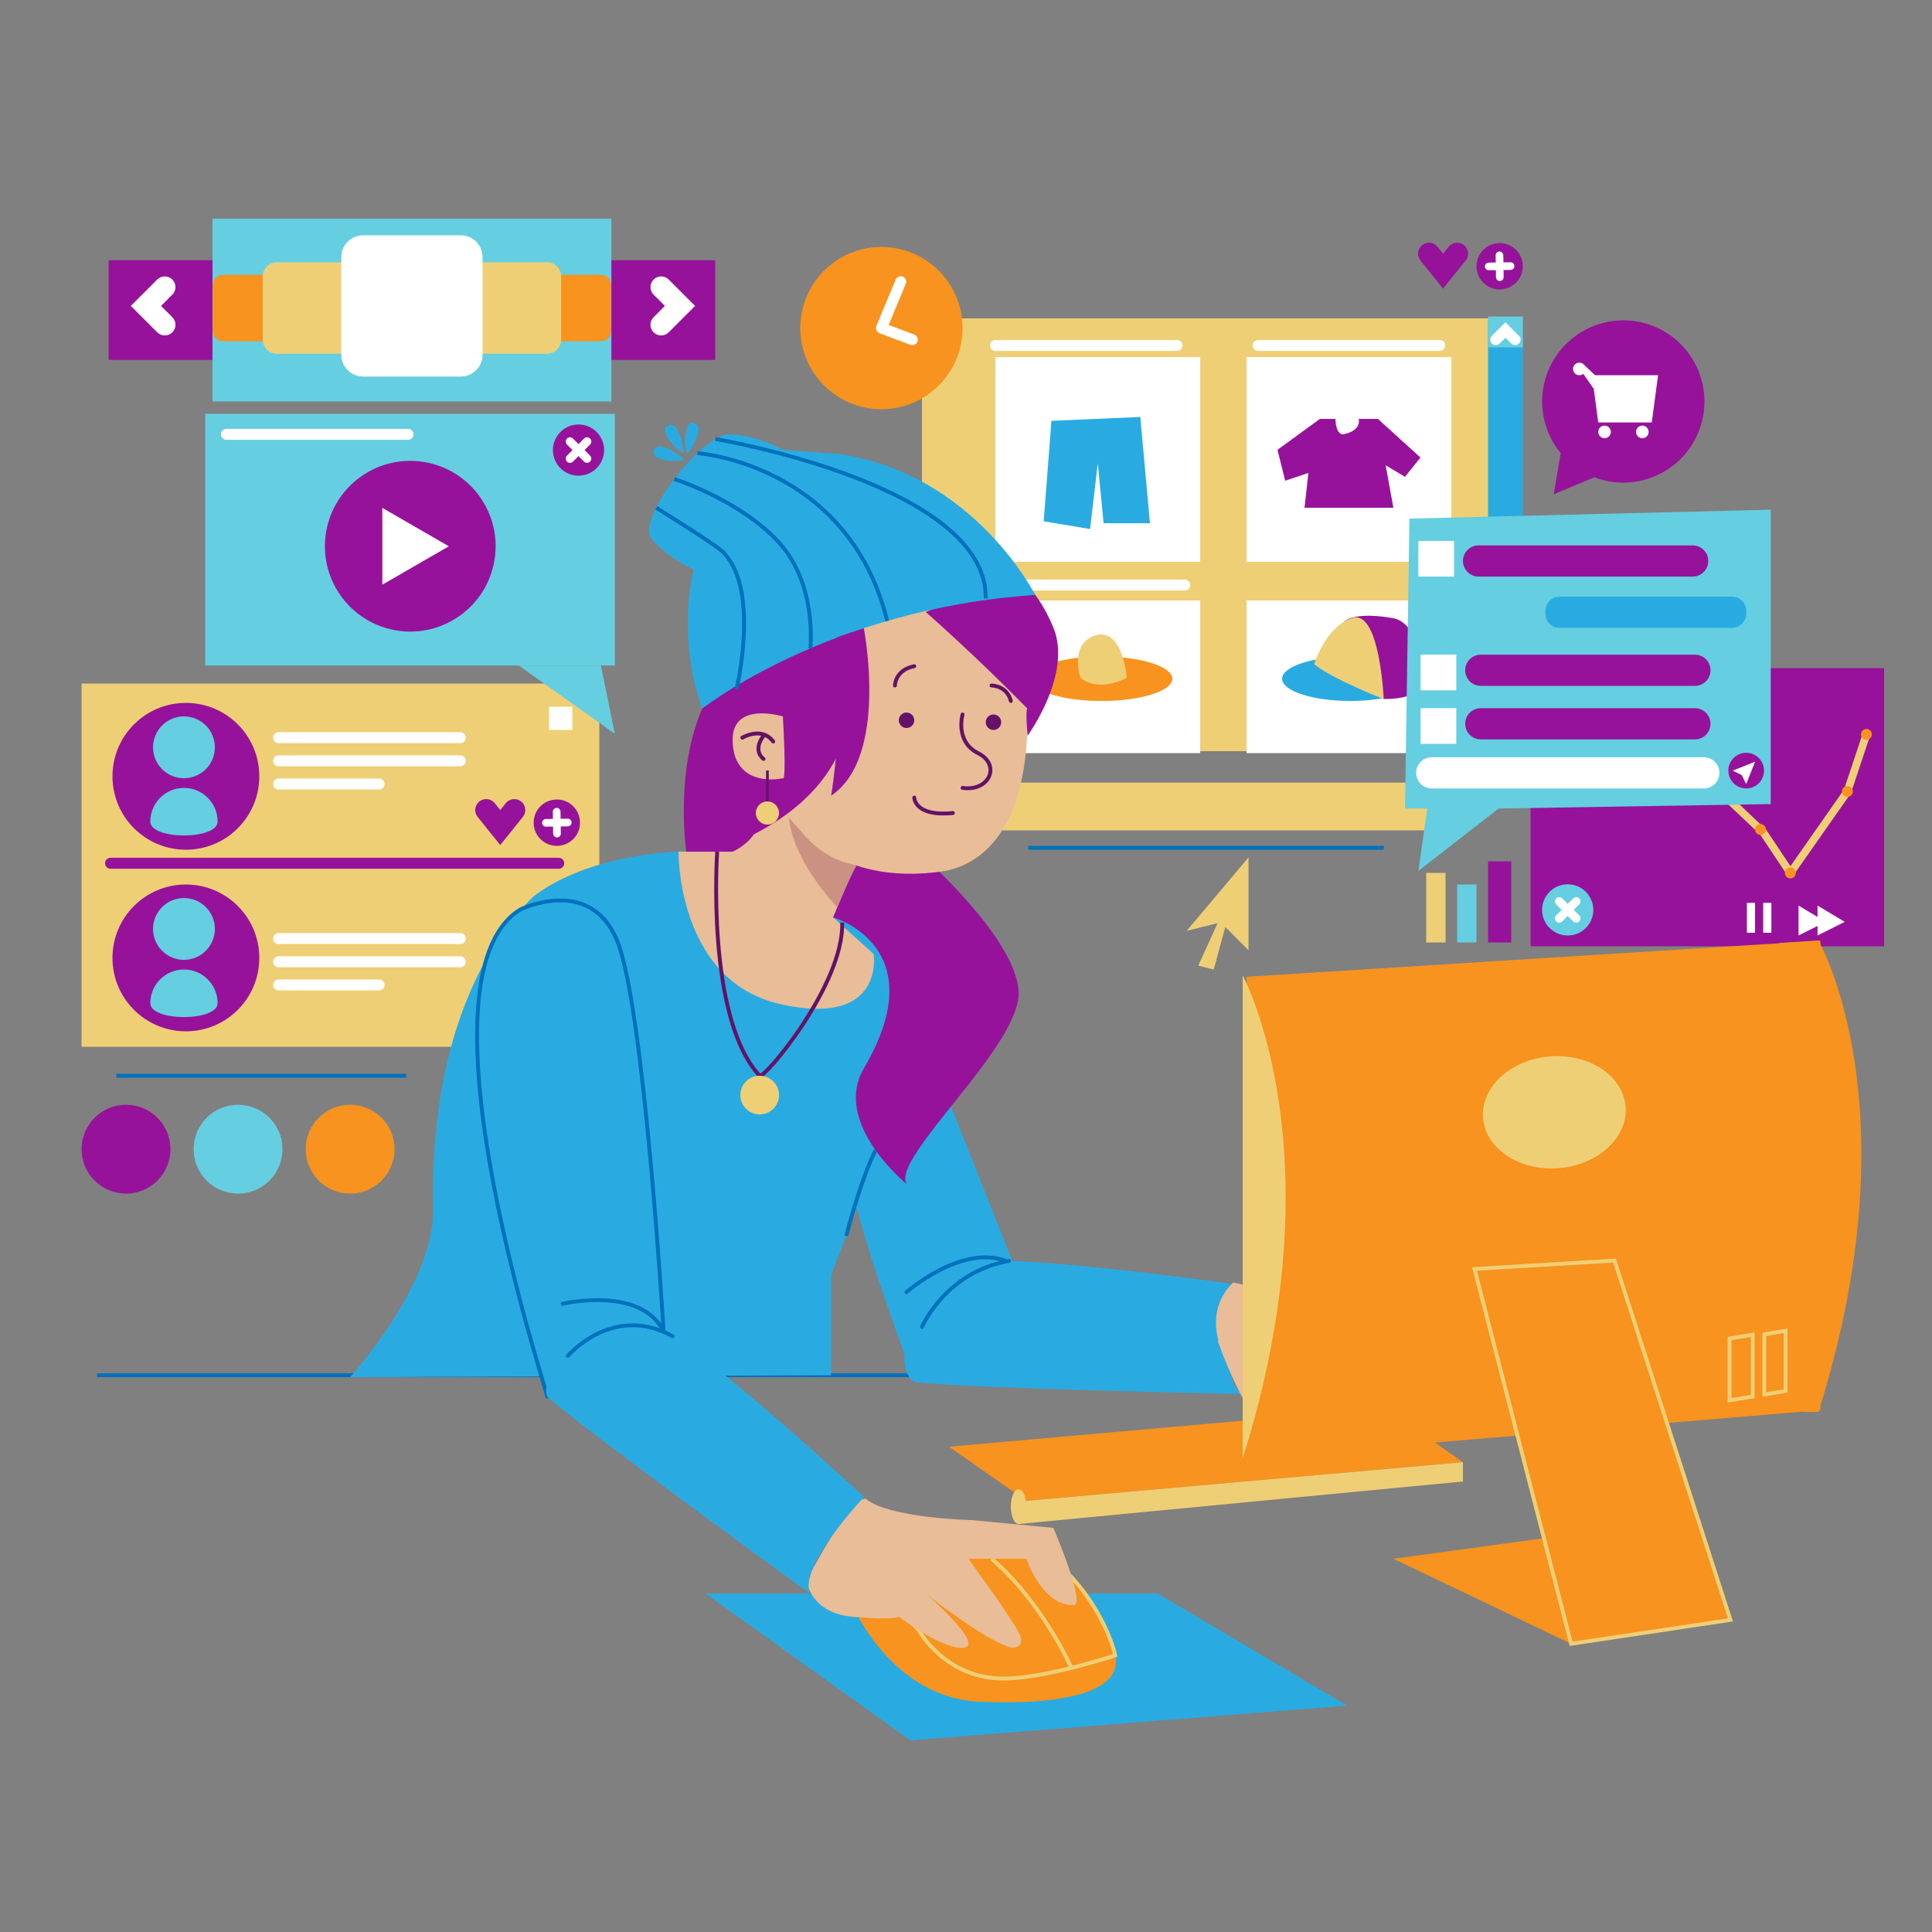 <?xml version="1.0" encoding="utf-8"?>
<!-- Generator: Adobe Illustrator 27.5.0, SVG Export Plug-In . SVG Version: 6.00 Build 0)  -->
<svg version="1.1" xmlns="http://www.w3.org/2000/svg" xmlns:xlink="http://www.w3.org/1999/xlink" x="0px" y="0px"
	 viewBox="0 0 500 500" style="enable-background:new 0 0 500 500;" xml:space="preserve">
<rect x="0" y="0" width="500" height="500" fill="#808080" stroke="none"/>
<g id="BACKGROUND">
</g>
<g id="OBJECTS">
	<g>
		<g>
			<rect x="21.108" y="176.908" style="fill:#EFCF75;" width="134" height="94"/>
			<circle style="fill:#97129B;" cx="48.108" cy="200.908" r="19"/>
			<circle style="fill:#97129B;" cx="48.108" cy="247.908" r="19"/>
			<path style="fill:#97129B;" d="M139.931,266.215c-2.379-2.307-2.437-6.105-0.13-8.484s6.105-2.437,8.484-0.13
				c2.379,2.307,2.437,6.105,0.131,8.484C146.108,268.463,142.31,268.522,139.931,266.215z"/>
			
				<line style="fill:none;stroke:#FFFFFF;stroke-width:1.984;stroke-linecap:round;stroke-miterlimit:10;" x1="141.28" y1="261.951" x2="146.936" y2="261.864"/>
			
				<line style="fill:none;stroke:#FFFFFF;stroke-width:1.984;stroke-linecap:round;stroke-miterlimit:10;" x1="144.151" y1="264.736" x2="144.064" y2="259.079"/>
			<circle style="fill:#65CEE0;" cx="47.608" cy="193.408" r="8"/>
			<path style="fill:#65CEE0;" d="M38.901,212.615c0-4.809,3.898-8.707,8.707-8.707s8.707,3.898,8.707,8.707
				C56.315,217.423,38.901,217.423,38.901,212.615z"/>
			<circle style="fill:#65CEE0;" cx="47.608" cy="240.408" r="8"/>
			<path style="fill:#65CEE0;" d="M38.901,259.615c0-4.809,3.898-8.707,8.707-8.707s8.707,3.898,8.707,8.707
				S38.901,264.423,38.901,259.615z"/>
			
				<line style="fill:none;stroke:#FFFFFF;stroke-width:2.835;stroke-linecap:round;stroke-miterlimit:10;" x1="72.108" y1="190.908" x2="119.108" y2="190.908"/>
			
				<line style="fill:none;stroke:#FFFFFF;stroke-width:2.835;stroke-linecap:round;stroke-miterlimit:10;" x1="72.108" y1="196.908" x2="119.108" y2="196.908"/>
			
				<line style="fill:none;stroke:#FFFFFF;stroke-width:2.835;stroke-linecap:round;stroke-miterlimit:10;" x1="72.108" y1="202.908" x2="98.108" y2="202.908"/>
			
				<line style="fill:none;stroke:#FFFFFF;stroke-width:2.835;stroke-linecap:round;stroke-miterlimit:10;" x1="72.108" y1="242.908" x2="119.108" y2="242.908"/>
			
				<line style="fill:none;stroke:#FFFFFF;stroke-width:2.835;stroke-linecap:round;stroke-miterlimit:10;" x1="72.108" y1="248.908" x2="119.108" y2="248.908"/>
			
				<line style="fill:none;stroke:#FFFFFF;stroke-width:2.835;stroke-linecap:round;stroke-miterlimit:10;" x1="72.108" y1="254.908" x2="98.108" y2="254.908"/>
			<rect x="142.108" y="182.908" style="fill:#FFFFFF;" width="6" height="6"/>
			<polyline style="fill:none;stroke:#97129B;stroke-width:5.669;stroke-linecap:round;stroke-miterlimit:10;" points="
				133.108,258.642 129.467,263.173 125.826,258.642 			"/>
			<g>
				<path style="fill:#97129B;" d="M139.931,217.215c-2.379-2.307-2.437-6.105-0.13-8.484c2.307-2.379,6.105-2.437,8.484-0.131
					c2.379,2.307,2.437,6.105,0.131,8.484C146.108,219.463,142.31,219.522,139.931,217.215z"/>
				
					<line style="fill:none;stroke:#FFFFFF;stroke-width:1.984;stroke-linecap:round;stroke-miterlimit:10;" x1="141.28" y1="212.951" x2="146.936" y2="212.864"/>
				
					<line style="fill:none;stroke:#FFFFFF;stroke-width:1.984;stroke-linecap:round;stroke-miterlimit:10;" x1="144.151" y1="215.736" x2="144.064" y2="210.079"/>
				<polyline style="fill:none;stroke:#97129B;stroke-width:5.669;stroke-linecap:round;stroke-miterlimit:10;" points="
					133.108,209.642 129.467,214.173 125.826,209.642 				"/>
			</g>
			
				<line style="fill:none;stroke:#97129B;stroke-width:2.835;stroke-linecap:round;stroke-miterlimit:10;" x1="28.608" y1="223.408" x2="144.608" y2="223.408"/>
		</g>
		<g>
			<rect x="238.608" y="82.408" style="fill:#EFCF75;" width="155" height="112"/>
			<rect x="257.608" y="155.408" style="fill:#FFFFFF;" width="53" height="39.5"/>
			<rect x="257.608" y="92.408" style="fill:#FFFFFF;" width="53" height="53"/>
			<rect x="322.608" y="92.408" style="fill:#FFFFFF;" width="53" height="53"/>
			<polygon style="fill:#29ABE2;" points="272.108,108.908 295.108,107.908 297.608,135.408 285.608,135.408 284.108,119.908 
				282.108,136.908 270.108,134.908 			"/>
			<path style="fill:#97129B;" d="M341.608,108.408l-11,8l2,8l6-2l-1,9h23l-2-11l5,3l4-5l-11-10h-5c0,0,1,3-4,4c-2,0-2-4-2-4
				H341.608z"/>
			<ellipse style="fill:#F7931E;" cx="285.108" cy="175.658" rx="18.296" ry="5.75"/>
			<path style="fill:#EFCF75;" d="M279.608,175.408c0,0-3-9,4-11s8,11,8,11S284.608,179.408,279.608,175.408z"/>
			<rect x="322.608" y="155.408" style="fill:#FFFFFF;" width="53" height="39.5"/>
			<ellipse style="fill:#29ABE2;" cx="349.46" cy="175.658" rx="17.648" ry="5.75"/>
			<g>
				<rect x="385.108" y="82.908" style="fill:#29ABE2;" width="9" height="104"/>
				<rect x="385.108" y="81.908" style="fill:#65CEE0;" width="9" height="8"/>
				<polyline style="fill:none;stroke:#FFFFFF;stroke-width:2.835;stroke-linecap:round;stroke-miterlimit:10;" points="
					387.108,87.908 389.608,85.408 392.108,87.908 				"/>
				<g>
					
						<rect x="385.108" y="186.908" transform="matrix(-1 -1.224647e-16 1.224647e-16 -1 779.215 381.815)" style="fill:#65CEE0;" width="9" height="8"/>
					<polyline style="fill:none;stroke:#FFFFFF;stroke-width:2.835;stroke-linecap:round;stroke-miterlimit:10;" points="
						392.108,188.908 389.608,191.408 387.108,188.908 					"/>
				</g>
			</g>
			<path style="fill:#EFCF75;" d="M377.925,202.541H254.291c-3.415,0-6.183,2.768-6.183,6.183l0,0c0,3.415,2.768,6.183,6.183,6.183
				h123.634c3.415,0,6.183-2.768,6.183-6.183l0,0C384.108,205.31,381.339,202.541,377.925,202.541z"/>
			
				<line style="fill:none;stroke:#FFFFFF;stroke-width:2.835;stroke-linecap:round;stroke-miterlimit:10;" x1="257.608" y1="89.408" x2="304.608" y2="89.408"/>
			
				<line style="fill:none;stroke:#FFFFFF;stroke-width:2.835;stroke-linecap:round;stroke-miterlimit:10;" x1="325.608" y1="89.408" x2="372.608" y2="89.408"/>
			
				<line style="fill:none;stroke:#FFFFFF;stroke-width:2.835;stroke-linecap:round;stroke-miterlimit:10;" x1="259.608" y1="151.408" x2="306.608" y2="151.408"/>
			<path style="fill:#97129B;" d="M347.108,161.908c0,0,1-4,13-2c8,1,8,16,8,16s1,5-10,5
				C356.108,179.908,347.108,166.908,347.108,161.908z"/>
			<path style="fill:#EFCF75;" d="M340.108,171.908c0,0,3-10,10-12s8,21,8,21S345.108,175.908,340.108,171.908z"/>
		</g>
		<g>
			<rect x="396.108" y="172.908" style="fill:#97129B;" width="91.5" height="72"/>
			<polygon style="fill:#FFFFFF;" points="465.457,234.36 465.457,242.095 472.489,238.579 			"/>
			<polygon style="fill:#FFFFFF;" points="470.38,234.36 470.38,242.095 477.412,238.579 			"/>
			<rect x="456.316" y="233.657" style="fill:#FFFFFF;" width="2.11" height="7.735"/>
			<rect x="452.097" y="233.657" style="fill:#FFFFFF;" width="2.109" height="7.735"/>
			
				<polyline style="fill:none;stroke:#EFCF75;stroke-width:1.993;stroke-linecap:round;stroke-linejoin:round;stroke-miterlimit:10;" points="
				406.39,196.388 420.454,206.233 442.956,202.717 456.316,215.374 463.348,225.922 478.115,204.826 483.037,190.059 			"/>
			<path style="fill:#F7931E;" d="M419.048,206.233c0-0.777,0.63-1.406,1.406-1.406s1.406,0.63,1.406,1.406s-0.63,1.406-1.406,1.406
				S419.048,207.009,419.048,206.233z"/>
			<path style="fill:#F7931E;" d="M441.549,202.717c0-0.777,0.63-1.406,1.406-1.406c0.777,0,1.406,0.63,1.406,1.406
				s-0.63,1.406-1.406,1.406C442.179,204.123,441.549,203.493,441.549,202.717z"/>
			<path style="fill:#F7931E;" d="M454.207,214.671c0-0.777,0.63-1.406,1.406-1.406c0.777,0,1.406,0.63,1.406,1.406
				c0,0.777-0.63,1.406-1.406,1.406C454.836,216.077,454.207,215.448,454.207,214.671z"/>
			<path style="fill:#F7931E;" d="M461.942,225.922c0-0.777,0.63-1.406,1.406-1.406s1.406,0.63,1.406,1.406s-0.63,1.406-1.406,1.406
				S461.942,226.698,461.942,225.922z"/>
			<path style="fill:#F7931E;" d="M476.708,204.826c0-0.777,0.63-1.406,1.406-1.406s1.406,0.63,1.406,1.406s-0.63,1.406-1.406,1.406
				S476.708,205.603,476.708,204.826z"/>
			<path style="fill:#F7931E;" d="M481.631,190.059c0-0.777,0.63-1.406,1.406-1.406s1.406,0.63,1.406,1.406
				c0,0.777-0.63,1.406-1.406,1.406S481.631,190.836,481.631,190.059z"/>
			<g>
				<g>
					<circle style="fill:#65CEE0;" cx="405.722" cy="235.48" r="6.625"/>
					
						<line style="fill:none;stroke:#FFFFFF;stroke-width:2.191;stroke-linecap:round;stroke-miterlimit:10;" x1="403.514" y1="233.272" x2="407.931" y2="237.689"/>
				</g>
				
					<line style="fill:none;stroke:#FFFFFF;stroke-width:2.191;stroke-linecap:round;stroke-miterlimit:10;" x1="403.514" y1="237.689" x2="407.931" y2="233.272"/>
			</g>
		</g>
		<g>
			<rect x="28.108" y="67.346" style="fill:#97129B;" width="157" height="25.808"/>
			<rect x="54.991" y="56.592" style="fill:#65CEE0;" width="103.233" height="47.315"/>
			<path style="fill:#F7931E;" d="M69.626,88.315H57.734c-1.467,0-2.657-1.189-2.657-2.657V73.766c0-1.467,1.189-2.657,2.657-2.657
				h11.892c1.467,0,2.657,1.189,2.657,2.657v11.892C72.282,87.126,71.093,88.315,69.626,88.315z"/>
			<g>
				<path style="fill:#F7931E;" d="M143.59,71.11h11.892c1.467,0,2.657,1.189,2.657,2.657v11.892c0,1.467-1.189,2.657-2.657,2.657
					H143.59c-1.467,0-2.657-1.189-2.657-2.657V73.766C140.933,72.299,142.122,71.11,143.59,71.11z"/>
				<path style="fill:#EFCF75;" d="M125.23,67.884h16.351c2.018,0,3.653,1.635,3.653,3.653v16.352c0,2.017-1.635,3.653-3.653,3.653
					H125.23c-2.018,0-3.653-1.636-3.653-3.653V71.537C121.577,69.519,123.212,67.884,125.23,67.884z"/>
			</g>
			<polyline style="fill:none;stroke:#FFFFFF;stroke-width:5.525;stroke-linecap:round;stroke-miterlimit:10;" points="
				171.111,74.302 175.984,79.175 171.111,84.047 			"/>
			<polyline style="fill:none;stroke:#FFFFFF;stroke-width:5.525;stroke-linecap:round;stroke-miterlimit:10;" points="
				42.642,84.047 37.769,79.175 42.642,74.302 			"/>
			<path style="fill:#EFCF75;" d="M87.985,91.541H71.634c-2.017,0-3.653-1.636-3.653-3.653V71.537c0-2.018,1.636-3.653,3.653-3.653
				h16.352c2.018,0,3.653,1.635,3.653,3.653v16.352C91.638,89.906,90.003,91.541,87.985,91.541z"/>
			<path style="fill:#FFFFFF;" d="M119.243,97.455H93.972c-3.118,0-5.646-2.528-5.646-5.646V66.539c0-3.118,2.528-5.646,5.646-5.646
				h25.271c3.118,0,5.646,2.528,5.646,5.646V91.81C124.888,94.928,122.361,97.455,119.243,97.455z"/>
		</g>
		<g>
			<polygon style="fill:#65CEE0;" points="369.379,209.247 367.071,225.408 387.848,209.247 458.262,208.093 458.262,131.908 
				364.762,134.216 363.608,209.247 			"/>
			<path style="fill:#97129B;" d="M438.061,149.222h-55.407c-2.231,0-4.04-1.809-4.04-4.04l0,0c0-2.231,1.809-4.04,4.04-4.04h55.407
				c2.231,0,4.04,1.809,4.04,4.04l0,0C442.101,147.414,440.293,149.222,438.061,149.222z"/>
			<path style="fill:#97129B;" d="M438.639,177.503h-55.407c-2.231,0-4.04-1.809-4.04-4.04l0,0c0-2.231,1.809-4.04,4.04-4.04h55.407
				c2.231,0,4.04,1.809,4.04,4.04l0,0C442.679,175.694,440.87,177.503,438.639,177.503z"/>
			<path style="fill:#97129B;" d="M438.639,191.355h-55.407c-2.231,0-4.04-1.809-4.04-4.04l0,0c0-2.231,1.809-4.04,4.04-4.04h55.407
				c2.231,0,4.04,1.809,4.04,4.04l0,0C442.679,189.546,440.87,191.355,438.639,191.355z"/>
			<path style="fill:#29ABE2;" d="M448.259,162.497h-44.636c-2.018,0-3.654-1.636-3.654-3.654v-0.771
				c0-2.018,1.636-3.654,3.654-3.654h44.636c2.018,0,3.655,1.636,3.655,3.654v0.771
				C451.913,160.861,450.277,162.497,448.259,162.497z"/>
			<path style="fill:#FFFFFF;" d="M440.947,204.053h-70.414c-2.231,0-4.04-1.809-4.04-4.04l0,0c0-2.231,1.809-4.04,4.04-4.04h70.414
				c2.231,0,4.04,1.809,4.04,4.04l0,0C444.987,202.244,443.178,204.053,440.947,204.053z"/>
			<rect x="367.648" y="169.423" style="fill:#FFFFFF;" width="9.235" height="9.235"/>
			<rect x="367.648" y="183.275" style="fill:#FFFFFF;" width="9.235" height="9.235"/>
			<rect x="367.071" y="139.988" style="fill:#FFFFFF;" width="9.234" height="9.235"/>
			<path style="fill:#97129B;" d="M447.296,199.435c0-2.55,2.067-4.617,4.617-4.617c2.55,0,4.617,2.067,4.617,4.617
				c0,2.55-2.067,4.617-4.617,4.617C449.363,204.053,447.296,201.985,447.296,199.435z"/>
			<polygon style="fill:#FFFFFF;" points="448.45,199.435 454.222,197.127 451.913,202.898 450.759,200.59 			"/>
		</g>
		<g>
			<polygon style="fill:#EFCF75;" points="307.108,240.908 315.108,238.908 310.108,249.908 314.108,250.908 317.108,239.908 
				323.108,245.908 323.108,221.908 			"/>
		</g>
		<g>
			<polygon style="fill:#65CEE0;" points="159.108,172.241 137.852,172.241 53.108,172.241 53.108,107.095 159.108,107.095 			"/>
			<polygon style="fill:#65CEE0;" points="159.108,189.908 155.519,172.241 134.264,172.241 			"/>
			
				<ellipse transform="matrix(0.156 -0.988 0.988 0.156 -50.005 224.15)" style="fill:#97129B;" cx="106.108" cy="141.324" rx="22.083" ry="22.083"/>
			<polygon style="fill:#FFFFFF;" points="116.158,141.378 98.946,131.441 98.946,151.316 			"/>
			<g>
				<g>
					<circle style="fill:#97129B;" cx="149.722" cy="116.48" r="6.625"/>
					
						<line style="fill:none;stroke:#FFFFFF;stroke-width:2.191;stroke-linecap:round;stroke-miterlimit:10;" x1="147.514" y1="114.272" x2="151.931" y2="118.689"/>
				</g>
				
					<line style="fill:none;stroke:#FFFFFF;stroke-width:2.191;stroke-linecap:round;stroke-miterlimit:10;" x1="147.514" y1="118.689" x2="151.931" y2="114.272"/>
			</g>
			
				<line style="fill:none;stroke:#FFFFFF;stroke-width:2.835;stroke-linecap:round;stroke-miterlimit:10;" x1="58.608" y1="112.408" x2="105.608" y2="112.408"/>
		</g>
		<line style="fill:#29ABE2;stroke:#0071BC;stroke-miterlimit:10;" x1="30.108" y1="278.408" x2="105.108" y2="278.408"/>
		<g>
			<circle style="fill:#97129B;" cx="32.608" cy="297.408" r="11.5"/>
			<circle style="fill:#65CEE0;" cx="61.608" cy="297.408" r="11.5"/>
			<circle style="fill:#F7931E;" cx="90.608" cy="297.408" r="11.5"/>
		</g>
		<g>
			<circle style="fill:#97129B;" cx="420.108" cy="103.908" r="21"/>
			<g>
				<polygon style="fill:#FFFFFF;" points="411.997,97.111 429.108,97.111 427.478,109.333 413.626,109.333 				"/>
				<path style="fill:#FFFFFF;" d="M413.626,111.778c0-0.9,0.73-1.63,1.63-1.63c0.9,0,1.63,0.73,1.63,1.63
					c0,0.9-0.73,1.63-1.63,1.63C414.356,113.408,413.626,112.678,413.626,111.778z"/>
				<path style="fill:#FFFFFF;" d="M423.404,111.778c0-0.9,0.73-1.63,1.63-1.63c0.9,0,1.63,0.73,1.63,1.63
					c0,0.9-0.73,1.63-1.63,1.63C424.134,113.408,423.404,112.678,423.404,111.778z"/>
				<path style="fill:#FFFFFF;" d="M410.367,95.482c0,0.9-0.73,1.63-1.63,1.63c-0.9,0-1.63-0.73-1.63-1.63s0.73-1.63,1.63-1.63
					C409.637,93.852,410.367,94.582,410.367,95.482z"/>
				<polygon style="fill:#FFFFFF;" points="409.145,95.889 412.466,100.634 413.219,97.519 409.96,94.414 				"/>
			</g>
			<polygon style="fill:#97129B;" points="403.908,117.271 402.108,127.908 414.108,122.908 			"/>
		</g>
		<g>
			<rect x="385.108" y="222.908" style="fill:#97129B;" width="6" height="21"/>
			<rect x="377.108" y="228.908" style="fill:#65CEE0;" width="5" height="15"/>
			<rect x="369.108" y="225.908" style="fill:#EFCF75;" width="5" height="18"/>
		</g>
		<g>
			<path style="fill:#97129B;" d="M383.931,73.215c-2.379-2.307-2.437-6.105-0.13-8.484c2.307-2.379,6.105-2.437,8.484-0.131
				c2.379,2.307,2.437,6.105,0.131,8.484C390.108,75.463,386.31,75.522,383.931,73.215z"/>
			
				<line style="fill:none;stroke:#FFFFFF;stroke-width:1.984;stroke-linecap:round;stroke-miterlimit:10;" x1="385.28" y1="68.951" x2="390.936" y2="68.864"/>
			
				<line style="fill:none;stroke:#FFFFFF;stroke-width:1.984;stroke-linecap:round;stroke-miterlimit:10;" x1="388.151" y1="71.736" x2="388.064" y2="66.079"/>
			<polyline style="fill:none;stroke:#97129B;stroke-width:5.669;stroke-linecap:round;stroke-miterlimit:10;" points="
				377.108,65.642 373.467,70.173 369.826,65.642 			"/>
		</g>
		<g>
			<circle style="fill:#F7931E;" cx="228.108" cy="84.908" r="21"/>
			
				<polyline style="fill:none;stroke:#FFFFFF;stroke-width:2.835;stroke-linecap:round;stroke-linejoin:round;stroke-miterlimit:10;" points="
				236.108,87.908 228.108,84.908 233.108,72.908 			"/>
		</g>
	</g>
	<g>
		<polygon style="fill:#F7931E;" points="378.608,378.408 265.608,388.408 245.608,374.408 358.608,364.408 		"/>
		<ellipse style="fill:#EFCF75;" cx="263.608" cy="389.908" rx="2" ry="4.5"/>
		<path style="fill:#EFCF75;" d="M378.608,383.408l-115,11l2-6l113-10C378.608,378.408,378.608,379.408,378.608,383.408z"/>
	</g>
	<line style="fill:#29ABE2;stroke:#0071BC;stroke-miterlimit:10;" x1="25.108" y1="355.908" x2="236.108" y2="355.908"/>
	<line style="fill:#29ABE2;stroke:#0071BC;stroke-miterlimit:10;" x1="266.108" y1="219.408" x2="358.108" y2="219.408"/>
	<g>
		<polygon style="fill:#29ABE2;" points="348.608,441.408 235.608,450.408 182.608,412.408 299.608,412.408 		"/>
		<g>
			<path style="fill:#F7931E;" d="M220.608,415.408c0,0,10,24,33,25s37-3,35-12s-12-26-25-29S218.608,401.408,220.608,415.408z"/>
			<path style="fill:none;stroke:#EFCF75;stroke-miterlimit:10;" d="M288.608,428.408c-2-9-12-26-25-29
				c-8.745-2.018-26.077-0.41-35.884,5.117c0.155,4.383,3.111,10.09,10.059,17.383c0,0,6.825,12.5,21.825,12.5
				C270.653,434.408,288.608,428.408,288.608,428.408z"/>
			<path style="fill:none;stroke:#EFCF75;stroke-miterlimit:10;" d="M277.292,431.648c0,0-7.685-17.241-20.685-28.241"/>
		</g>
	</g>
	<g>
		<g>
			<path style="fill:#29ABE2;" d="M137.608,232.408c0,0,15-14,51-12s50.5,47.5,50.5,47.5l-24,62v26l-124.5,0.5
				c0,0,21.904-24.088,21.5-43.5C111.108,264.908,128.608,241.408,137.608,232.408z"/>
			<path style="fill:#E8BD97;" d="M222.379,223.908l-6.772,13.5l10.5,9.5c0,0,3,19-24,13c-27-6-26.5-39.5-26.5-39.5h13.75
				l13.576-11.888C202.934,208.52,216.151,221.408,222.379,223.908z"/>
			<g>
				<path style="fill:none;stroke:#641268;stroke-miterlimit:10;" d="M185.608,220.408c0,0-3,43,11,58
					c1,1,21.73-23.315,21.365-39.657"/>
				<circle style="fill:#EFCF75;" cx="196.608" cy="283.408" r="5"/>
			</g>
		</g>
		<g>
			<path style="fill:#29ABE2;" d="M321.465,360.777c0,0-71.595-1.446-84.942-3.141c-7.595-5.685,3.892-29.476,14.958-31.069
				c13.463-1.937,67.236,5.688,67.236,5.688S315.01,356.735,321.465,360.777z"/>
			<path style="fill:#29ABE2;" d="M238.608,267.408l35.5,89.5l-38-1c0,0-14.5-38.5-15.5-49.5S238.608,267.408,238.608,267.408z"/>
			<g>
				<path style="fill:#E8BD97;" d="M319.108,331.908l29,6c0,0,21,15,24,26c-1,0-15-1-27-17c3,4,23.25,12.5,21,22
					c-5.5,3-24.5-13.5-24.5-13.5s29,18,21.5,18.5s-29-16-29-16h-13C321.108,357.908,308.108,342.908,319.108,331.908z"/>
				<path style="fill:#E8BD97;" d="M315.108,346.908c0,0,8.111,23.235,14.056,23.118c5.944-0.118,2.167-13.618,2.167-13.618
					L315.108,346.908z"/>
			</g>
			<path style="fill:none;stroke:#0071BC;stroke-linecap:round;stroke-miterlimit:10;" d="M238.608,343.408
				c0,0,6.051-14.181,22.526-17.09"/>
			<path style="fill:none;stroke:#0071BC;stroke-linecap:round;stroke-miterlimit:10;" d="M234.608,334.408c0,0,14-12.31,25.5-8.155
				"/>
		</g>
		<path style="fill:#97129B;" d="M238.608,221.408c0,0,24,21,25,35c1,14-33,43-29,50c0,0-19.383-15.727-11-30c18.5-31.5-8-39-8-39
			l7-17L238.608,221.408z"/>
		<path style="fill:#CC9281;" d="M204.108,209.908c0,0,5,12,17.728,14c-0.543,0-5.154,10.892-5.154,10.892
			S204.108,221.908,204.108,209.908z"/>
		<path style="fill:none;stroke:#0071BC;stroke-miterlimit:10;" d="M226.608,297.695c0,0-3.224,5.626-7.612,22.169"/>
		<g>
			<path style="fill:#E8BD97;" d="M189.608,156.408c0,0-4,78,55,69c24-5,24-42,18-67S214.608,143.408,189.608,156.408z"/>
			<path style="fill:#97129B;" d="M217.608,164.408c0,0,14.5,32.5-22.5,51.5c-2,3-5.5,4.5-5.5,4.5h-12c0,0-4-27,8-44
				C187.608,175.408,213.608,160.408,217.608,164.408z"/>
			<path style="fill:#E8BD97;" d="M202.608,185.408c0,0-13-4-13,6s8,11,13,10C203.608,202.408,202.608,185.408,202.608,185.408z"/>
			<g>
				<circle style="fill:#641268;" cx="234.608" cy="186.408" r="2"/>
				<circle style="fill:#641268;" cx="257.108" cy="186.908" r="2"/>
				<path style="fill:none;stroke:#641268;stroke-linecap:round;stroke-miterlimit:10;" d="M249.108,184.908c0,0-2,7,4,10s3,10-4,9"
					/>
				<path style="fill:none;stroke:#641268;stroke-linecap:round;stroke-miterlimit:10;" d="M236.608,206.408c0,0,0,5,10,4"/>
				<path style="fill:none;stroke:#641268;stroke-linecap:round;stroke-miterlimit:10;" d="M231.608,177.408c0,0,0-4,5-5"/>
				<path style="fill:none;stroke:#641268;stroke-linecap:round;stroke-miterlimit:10;" d="M256.608,177.408c0,0,4,0,5,4"/>
			</g>
			<path style="fill:#97129B;" d="M239.608,158.408c0,0,12.605,11,26.302,25c-0.605,0,0.031,7,0.031,7s11.667-16,6.667-28
				s-11-14-11-14L239.608,158.408z"/>
			<path style="fill:#29ABE2;" d="M181.72,183.408c0,0,32.54-25.876,86.214-29.438c0.348,0.876-15.326-31.562-51.326-36.562
				c-2,0-14-1-14-1s-7-4-14-4s-24,22-20,27s11,8,11,8S174.832,163.408,181.72,183.408z"/>
			<path style="fill:#29ABE2;" d="M177.108,118.908c0,0-7-6-8-2C168.623,118.848,174.108,119.908,177.108,118.908z"/>
			<path style="fill:#29ABE2;" d="M176.954,117.271c0,0-0.897-9.176-4.388-6.982C170.873,111.353,174.097,115.915,176.954,117.271z"
				/>
			<path style="fill:#29ABE2;" d="M177.906,117.529c0,0,5.45-7.436,1.385-8.129C177.32,109.064,176.681,114.614,177.906,117.529z"/>
			<path style="fill:none;stroke:#641268;stroke-linecap:round;stroke-miterlimit:10;" d="M192.108,190.908c0,0,5-3,8,1"/>
			<path style="fill:none;stroke:#641268;stroke-linecap:round;stroke-miterlimit:10;" d="M197.608,196.408c0,0-3-2,0-6"/>
			
				<line style="fill:none;stroke:#641268;stroke-width:0.714;stroke-miterlimit:10;" x1="198.608" y1="199.408" x2="198.608" y2="208.408"/>
			<circle style="fill:#EFCF75;" cx="198.608" cy="210.408" r="3"/>
			<path style="fill:none;stroke:#0071BC;stroke-miterlimit:10;" d="M190.608,178.408c0,0,6-25-3-35c0-1-17.78-12-17.78-12"/>
			<path style="fill:none;stroke:#0071BC;stroke-miterlimit:10;" d="M174.526,123.977c0,0,17.082,5.431,27.082,16.431
				s8.095,27.387,8.095,27.387"/>
			<path style="fill:none;stroke:#0071BC;stroke-miterlimit:10;" d="M180.477,117.271c0,0,39.131,2.718,49.131,43.427"/>
			<path style="fill:none;stroke:#0071BC;stroke-miterlimit:10;" d="M185.137,113.61c0,0,70.47,11.797,69.97,41.297"/>
			<path style="fill:#97129B;" d="M223.551,162.574c0,0,6.557,33.333-8.443,43.333c0,0,3.72-22.667,1.36-40.833
				C216.747,164.741,223.551,162.574,223.551,162.574z"/>
		</g>
		<g>
			<path style="fill:#E8BD97;" d="M208.729,409.063c0,0,0.879,8.345,11.879,9.345s12,0,12,0s12,9,17,8s-10-14-10-14s15,12,22,14
				c1,0,4,0,2-4s-13-19-13-19h15c0,0,4,12,12,12c4,1-5-20-5-20l-21-2c0,0-21.5-0.5-27.5-5.5
				C220.108,386.908,208.729,409.063,208.729,409.063z"/>
			<path style="fill:#29ABE2;stroke:#0071BC;stroke-miterlimit:10;" d="M134.608,235.408c0,0,18.053-8.984,25.084,7.974
				c7.031,16.958,12.042,101.153,12.042,101.153s-23.733,5.554-30.126,16.873C142.481,362.519,105.608,253.408,134.608,235.408z"/>
			<path style="fill:#29ABE2;" d="M209.608,412.408c0,0-58-42-68-51c-3-9,20-22,30-17c12.165,6.083,52,43,52,43
				S206.608,405.408,209.608,412.408z"/>
			<path style="fill:none;stroke:#0071BC;stroke-linecap:round;stroke-miterlimit:10;" d="M146.936,350.933
				c0,0,11.595-13.711,27.134-5.118"/>
			<path style="fill:none;stroke:#0071BC;stroke-linecap:round;stroke-miterlimit:10;" d="M145.608,337.408
				c0,0,20.253-4.746,26.126,7.127"/>
		</g>
	</g>
	<g>
		<polygon style="fill:#F7931E;" points="406.193,397.181 360.608,403.408 406.608,425.408 447.193,419.181 		"/>
		<polygon style="fill:#F7931E;" points="471.108,364.946 322.608,377.408 322.608,252.792 471.108,243.446 		"/>
		<polygon style="fill:#F7931E;" points="381.608,328.408 417.839,326.225 447.839,419.225 406.608,425.408 		"/>
		<path style="fill:#EFCF75;" d="M321.608,252.408c0,0,25,46,0,125"/>
		<path style="fill:#F7931E;" d="M470.608,365.408c25-79,0-122,0-122l-10.039,0.639l6.289,121.361H470.608z"/>
		
			<ellipse transform="matrix(0.997 -0.08 0.08 0.997 -21.68 32.984)" style="fill:#EFCF75;" cx="402.108" cy="287.908" rx="18.5" ry="14.5"/>
		<polygon style="fill:none;stroke:#EFCF75;stroke-miterlimit:10;" points="447.608,346.408 453.608,345.408 453.608,361.408 
			447.608,362.408 		"/>
		<polygon style="fill:none;stroke:#EFCF75;stroke-miterlimit:10;" points="456.608,345.324 462.108,344.408 462.108,359.991 
			456.608,360.908 		"/>
		<polygon style="fill:none;stroke:#EFCF75;stroke-miterlimit:10;" points="381.608,328.408 417.839,326.225 447.839,419.225 
			406.608,425.408 		"/>
	</g>
</g>
</svg>
